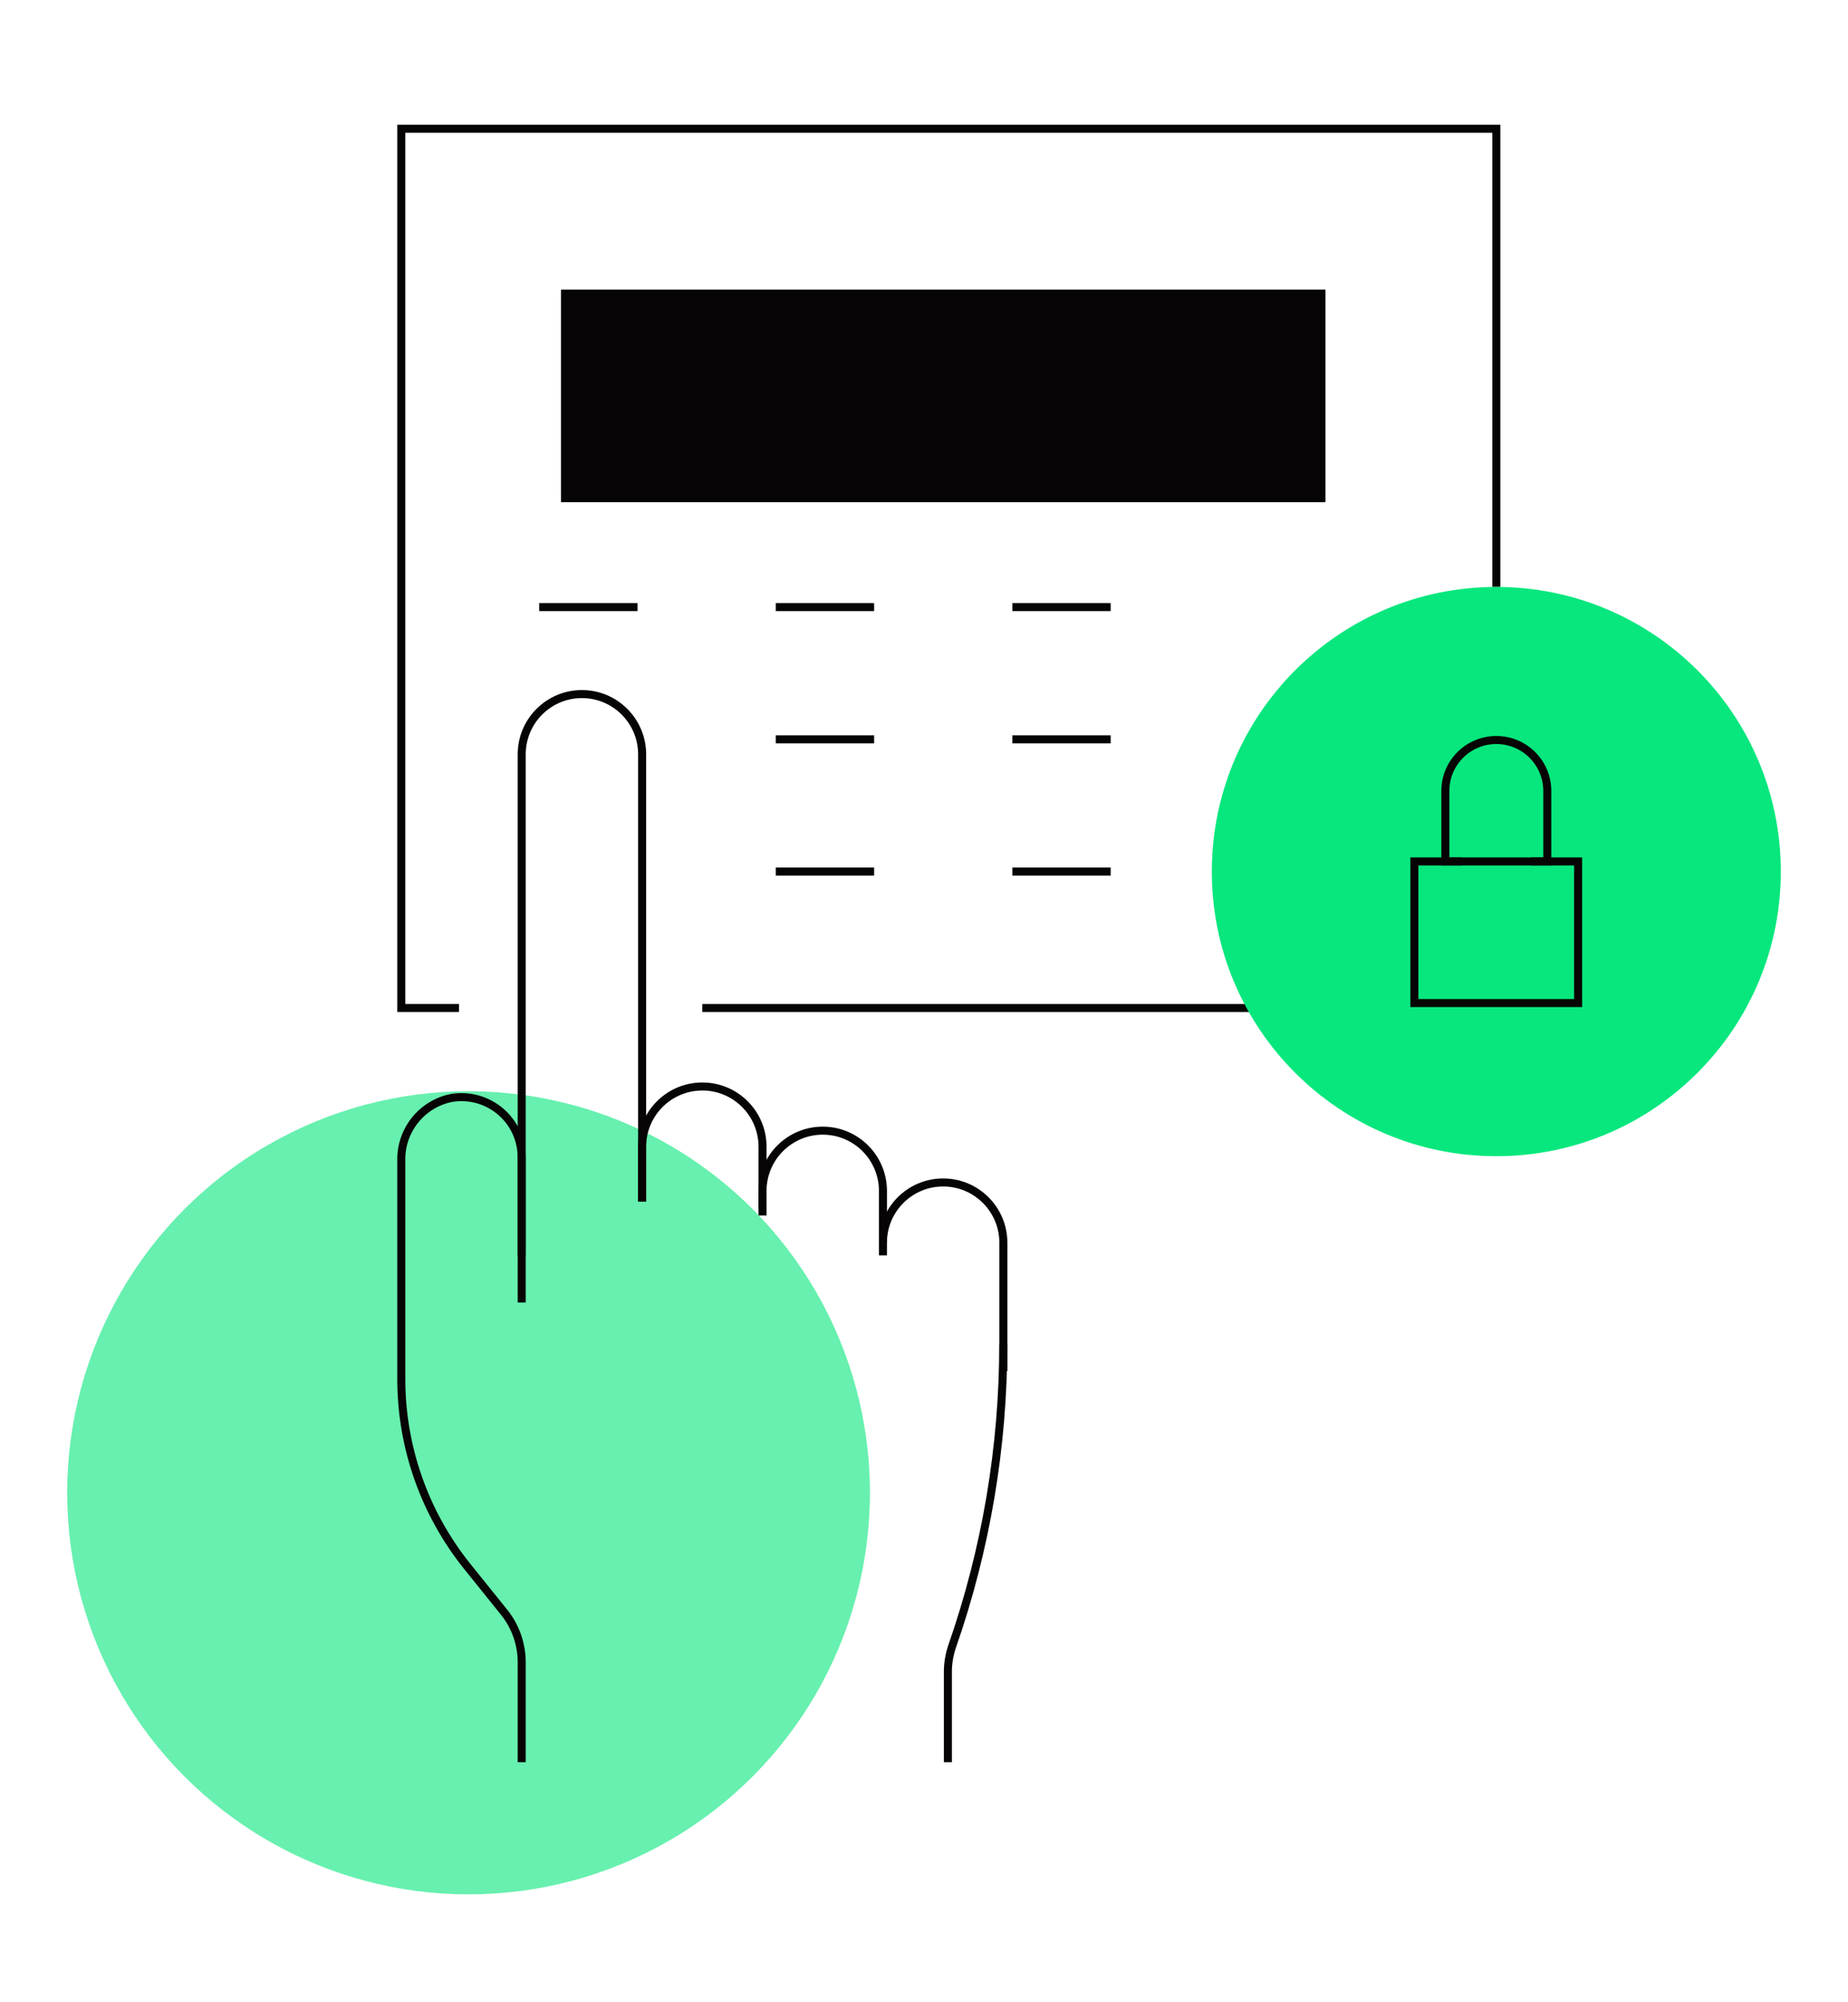 <svg xmlns="http://www.w3.org/2000/svg" xmlns:xlink="http://www.w3.org/1999/xlink" viewBox="0 0 230.21 249.28"><defs><style>      .st0, .st1, .st2 {        fill: none;      }      .st3 {        fill: #060404;      }      .st4 {        isolation: isolate;        opacity: .61;      }      .st4, .st5 {        fill: #07e77d;      }      .st1 {        stroke: #060404;      }      .st1, .st2 {        stroke-miterlimit: 10;      }      .st6 {        clip-path: url(#clippath-1);      }      .st7 {        clip-path: url(#clippath-3);      }      .st8 {        clip-path: url(#clippath-2);      }      .st9 {        fill: #fff;      }      .st10 {        fill: #e9c242;      }      .st2 {        stroke: #07e77d;      }      .st11 {        display: none;      }      .st12 {        clip-path: url(#clippath);      }      .st13 {        fill: #d7ecd8;      }    </style><clipPath id="clippath"><rect class="st0" x="22.1" y="35.22" width="205" height="211.85"></rect></clipPath><clipPath id="clippath-1"><rect class="st0" x="4.1" y="58.4" width="222" height="129.61"></rect></clipPath><clipPath id="clippath-2"><rect class="st0" x="41.07" y="42.6" width="163.99" height="191.08"></rect></clipPath><clipPath id="clippath-3"><rect class="st0" x="48.37" y="14.41" width="173.47" height="205"></rect></clipPath></defs><g id="Layer_1" class="st11"><g><circle id="Ellipse_2" class="st4" cx="53.1" cy="52.22" r="50"></circle><g id="Group_541"><g class="st12"><g id="Group_540"><rect id="Rectangle_238" class="st1" x="32.98" y="36.9" width="183.25" height="39.67"></rect><path id="Path_354" class="st1" d="M225.43,245.38H23.78v-10.67c0-6.24,5.06-11.3,11.3-11.3h179.05c6.24,0,11.3,5.06,11.3,11.3h0v10.67Z"></path><path id="Path_355" class="st1" d="M161.28,163.98h22.25v17.58c0,10.91-8.84,19.76-19.76,19.76h-4.38"></path><rect id="Rectangle_239" class="st3" x="85.44" y="76.56" width="78.33" height="21.3"></rect><rect id="Rectangle_240" class="st1" x="101.7" y="97.86" width="45.8" height="13.35"></rect><path id="Path_356" class="st1" d="M117.76,122.68v-11.47h13.69v11.47"></path><line id="Line_16" class="st1" x1="147.5" y1="111.21" x2="182.47" y2="111.21"></line><path id="Path_357" class="st3" d="M212.67,118.11h-30.2v-13.81h30.2c1.96,0,3.55,1.59,3.55,3.55h0v6.71c0,1.96-1.59,3.55-3.55,3.55"></path><path id="Path_358" class="st3" d="M64.6,56.73c0,4.26-3.46,7.72-7.72,7.72-4.26,0-7.72-3.46-7.72-7.72,0-4.26,3.46-7.72,7.72-7.72h0c4.26,0,7.72,3.46,7.72,7.72"></path><line id="Line_17" class="st1" x1="79.4" y1="56.73" x2="110.74" y2="56.73"></line><line id="Line_18" class="st1" x1="120.79" y1="56.73" x2="127.98" y2="56.73"></line><path id="Path_359" class="st5" d="M157.24,223.42h-65.28l-6.28-64.61c-.12-1.25.79-2.37,2.05-2.49.07,0,.15-.01.22-.01h73.31c1.26,0,2.28,1.02,2.28,2.27,0,.08,0,.15-.01.23l-6.28,64.61Z"></path><path id="Path_360" class="st1" d="M204.44,129.46v93.96H44.77V76.56h159.66v16.03"></path></g></g></g></g></g><g id="Layer_2" class="st11"><g><circle id="Ellipse_5" class="st4" cx="169.1" cy="178.4" r="50"></circle><g id="Group_543"><g class="st6"><g id="Group_542"><path id="Path_361" class="st9" d="M223.36,139.49c0,26.44-48.18,47.87-107.61,47.87S8.15,166.77,8.15,140.33v-32.08s56.99-16.63,107.61-16.63,107.61,15.08,107.61,15.08v32.78Z"></path><path id="Path_362" d="M115.75,188.01c-28.95,0-56.06-4.85-76.35-13.65-20.57-8.93-31.91-21.01-31.91-34.03v-32.08c0-.29.19-.55.47-.63.57-.17,57.66-16.66,107.79-16.66s107.21,14.95,107.78,15.11c.29.08.49.34.49.63v32.78c0,13.06-11.33,25.29-31.91,34.44-20.4,9.08-47.52,14.08-76.35,14.08M8.8,108.74v31.59c0,12.46,11.05,24.11,31.13,32.82,20.12,8.73,47.05,13.54,75.83,13.54,58.97,0,106.95-21.18,106.95-47.21v-32.28c-5.61-1.47-58.53-14.93-106.95-14.93-47.53,0-101.36,14.88-106.95,16.47"></path><path id="Path_363" class="st13" d="M45.07,163.71c0-4.14,3.36-7.5,7.51-7.49.81,0,1.62.13,2.39.39,16.23,5.38,35.91,8.55,59.19,8.55s44.22-3.02,61.06-9.1c4.06-1.49,8.57.59,10.06,4.66,1.44,3.92-.45,8.29-4.3,9.92-17.82,7.47-41.17,10.47-67.29,10.47s-46.71-3.91-63.79-10.39c-2.91-1.11-4.84-3.9-4.84-7.01"></path><path id="Path_364" class="st5" d="M78.18,169.23c-.14,2.89-2.6,5.12-5.49,4.99-2.89.13-5.34-2.1-5.49-4.99.15-2.89,2.6-5.12,5.49-4.99,2.89-.13,5.35,2.1,5.49,4.99"></path><path id="Path_365" class="st5" d="M99.05,172.02c-.14,2.89-2.6,5.12-5.49,4.99-2.89.13-5.34-2.1-5.49-4.99.15-2.89,2.6-5.12,5.49-4.99,2.89-.13,5.35,2.1,5.49,4.99"></path><path id="Path_366" class="st5" d="M120.09,173.57c-.29,3.03-2.98,5.26-6.01,4.97-2.63-.25-4.71-2.33-4.97-4.97.29-3.03,2.98-5.26,6.01-4.97,2.63.25,4.71,2.33,4.97,4.97"></path><path id="Path_367" class="st5" d="M140.8,172.02c-.29,3.03-2.98,5.26-6.01,4.97-2.63-.25-4.71-2.33-4.97-4.97.29-3.03,2.98-5.26,6.01-4.97,2.63.25,4.71,2.33,4.97,4.97"></path><path id="Path_368" class="st5" d="M161.68,169.23c-.29,3.03-2.98,5.26-6.01,4.97-2.63-.25-4.71-2.33-4.97-4.97.29-3.03,2.98-5.26,6.01-4.97,2.63.25,4.71,2.33,4.97,4.97"></path><path id="Path_369" class="st9" d="M223.52,108.05c0,27.06-48.18,49-107.61,49S8.31,135.12,8.31,108.05s48.18-49,107.61-49,107.61,21.94,107.61,49"></path><path id="Path_370" d="M115.92,157.71c-28.83,0-55.95-5.12-76.36-14.41-20.57-9.37-31.9-21.89-31.9-35.24s11.33-25.88,31.9-35.24c20.4-9.29,47.52-14.41,76.36-14.41s55.95,5.12,76.36,14.41c20.57,9.37,31.9,21.88,31.9,35.24s-11.33,25.88-31.9,35.25c-20.41,9.29-47.53,14.41-76.36,14.41M115.92,59.71c-58.97,0-106.95,21.69-106.95,48.35s47.98,48.35,106.96,48.35,106.95-21.69,106.95-48.35-47.98-48.34-106.95-48.34"></path><path id="Path_371" class="st5" d="M212.45,104.56c0,22.6-43.22,40.91-96.53,40.91S19.39,127.16,19.39,104.56h193.06Z"></path><path id="Path_372" d="M212.45,105.22c-.36,0-.65-.29-.65-.65,0-22.2-43.01-40.26-95.87-40.26S20.05,82.36,20.05,104.56c0,.36-.29.66-.66.66-.36,0-.66-.29-.66-.66,0-11.21,10.18-21.7,28.67-29.53,18.31-7.76,42.64-12.03,68.51-12.03s50.2,4.27,68.51,12.03c18.49,7.84,28.67,18.32,28.67,29.53,0,.36-.29.65-.65.65"></path><path id="Path_373" class="st9" d="M168.97,122.6h-11.63c-2.06-.03-3.7-1.73-3.67-3.79.03-2.01,1.66-3.64,3.67-3.67h11.63c2.06.03,3.7,1.73,3.67,3.79-.03,2.01-1.66,3.64-3.67,3.67"></path><path id="Path_374" class="st9" d="M74.5,122.6h-11.63c-2.06-.03-3.7-1.73-3.67-3.79.03-2.01,1.66-3.64,3.67-3.67h11.63c2.06.03,3.7,1.73,3.67,3.79-.03,2.01-1.66,3.64-3.67,3.67"></path><path id="Path_375" class="st9" d="M142.66,110.36c0,6-11.97,10.87-26.74,10.87s-26.74-4.87-26.74-10.87c0-1,.12-5.63.12-5.63,0,0,14.31-5.24,26.62-5.24s26.74,5.24,26.74,5.24v5.63Z"></path><path id="Path_376" class="st9" d="M142.66,105.75c0,6-11.97,10.87-26.74,10.87s-26.74-4.87-26.74-10.87,11.97-10.87,26.74-10.87,26.74,4.87,26.74,10.87"></path><path id="Path_377" d="M115.92,117.27c-15.36,0-27.39-5.06-27.39-11.52s12.03-11.52,27.39-11.52,27.39,5.06,27.39,11.52-12.03,11.52-27.39,11.52M115.92,95.53c-14.14,0-26.08,4.68-26.08,10.21s11.94,10.21,26.08,10.21,26.08-4.68,26.08-10.21-11.94-10.21-26.08-10.21"></path><path id="Path_378" d="M225.45,155.48h-.08l-7.12-.83c-.36-.07-.59-.41-.52-.77.06-.32.35-.55.68-.53l7.12.83c.36.05.6.39.55.75-.05.31-.31.54-.62.55"></path><path id="Path_379" d="M214.43,168.05c-.29,0-.55-.19-.63-.47l-1.99-6.89c-.1-.35.1-.71.45-.81.35-.1.71.1.81.45h0l1.99,6.88c.1.35-.1.71-.45.81,0,0,0,0,0,0-.06.02-.12.02-.18.03"></path><path id="Path_380" d="M4.76,155.48c-.36-.01-.64-.32-.63-.68.01-.31.24-.57.55-.62l7.12-.84c.36-.07.7.17.77.52s-.17.7-.52.77c-.03,0-.06,0-.09.01l-7.12.83h-.08"></path><path id="Path_381" d="M15.77,168.05c-.06,0-.12,0-.18-.03-.35-.1-.55-.46-.45-.81,0,0,0,0,0,0l1.99-6.89c.1-.35.46-.55.81-.45.35.1.55.46.45.81h0l-1.99,6.89c-.08.28-.34.47-.63.47"></path></g></g></g></g></g><g id="Layer_3" class="st11"><g><circle id="Ellipse_3" class="st4" cx="60.07" cy="65.6" r="50"></circle><g id="Group_546"><line id="Line_19" class="st1" x1="118.65" y1="96.41" x2="106.72" y2="157.67"></line><line id="Line_20" class="st1" x1="78.45" y1="96.41" x2="92.62" y2="157.67"></line><g id="Group_545"><g class="st8"><g id="Group_544"><path id="Path_382" class="st10" d="M112.56,204.48l-1.1,3.1c-2.31,6.51-9.47,9.91-15.98,7.6-3.55-1.26-6.34-4.05-7.6-7.6l-1.1-3.1"></path><path id="Path_383" class="st1" d="M118.78,204.48h-38.02c-2.07,0-3.75-1.68-3.75-3.75v-20.85h45.52v20.85c0,2.07-1.68,3.75-3.75,3.75Z"></path><line id="Line_21" class="st1" x1="77.01" y1="192.19" x2="122.53" y2="192.19"></line><rect id="Rectangle_243" class="st10" x="88.56" y="156.09" width="22.22" height="23.8"></rect><path id="Path_384" class="st1" d="M150.36,128.05c-4.38,8.41-10.78,15.6-18.61,20.93-5.75,3.87-9.21,10.33-9.23,17.26v13.65l-45.68.04v-13.69c0-6.88-3.4-13.31-9.09-17.16-26.24-17.84-33.06-53.57-15.22-79.81,10.6-15.6,28.19-25,47.05-25.15,17.96.07,34.84,8.59,45.56,23.01,2.61,3.48,4.83,7.23,6.61,11.2"></path><path id="Path_385" class="st2" d="M186.93,118.94c-9.27-9.27-24.3-9.27-33.57,0"></path><path id="Path_386" class="st2" d="M195.43,110.44c-13.97-13.97-36.61-13.97-50.58,0"></path><path id="Path_387" class="st2" d="M203.99,101.88c-18.69-18.69-49-18.69-67.7,0,0,0,0,0,0,0"></path><circle id="Ellipse_6" class="st1" cx="170.14" cy="131.75" r="7.04"></circle><path id="Path_388" class="st5" d="M150.36,186.4v-36.27c0-.23.19-.42.42-.42h38.73c.23,0,.42.19.42.42h0v65.35c0,.23-.19.42-.42.42h-38.73c-.23,0-.42-.19-.42-.42v-29.07Z"></path><line id="Line_22" class="st1" x1="150.36" y1="198.1" x2="189.93" y2="198.1"></line><line id="Line_23" class="st1" x1="150.36" y1="160.65" x2="189.93" y2="160.65"></line><line id="Line_24" class="st1" x1="167.79" y1="206.87" x2="172.75" y2="206.87"></line><path id="Path_389" class="st1" d="M99.67,215.9v8.07c0,4.53,3.67,8.2,8.2,8.2h54.2c4.53,0,8.2-3.67,8.2-8.2v-8.07"></path></g></g></g></g></g></g><g id="Layer_4"><g><circle id="Ellipse_4" class="st4" cx="58.37" cy="185.87" r="50"></circle><g id="Group_548"><g class="st7"><g id="Group_547"><path id="Path_390" class="st1" d="M64.99,156.31v-62.39c0-4.14,3.36-7.5,7.5-7.5,4.14,0,7.5,3.36,7.5,7.5v55.68"></path><path id="Path_391" class="st1" d="M79.99,149.6v-6.82c0-4.14,3.36-7.5,7.5-7.5,4.14,0,7.5,3.36,7.5,7.5v7.73"></path><path id="Path_392" class="st1" d="M94.99,151.34v-3.06c0-4.14,3.36-7.5,7.5-7.5s7.5,3.36,7.5,7.5v6.44"></path><path id="Path_393" class="st1" d="M124.99,170.72v-15.99c0-4.14-3.36-7.5-7.5-7.5s-7.5,3.36-7.5,7.5v1.58"></path><path id="Path_394" class="st1" d="M64.99,219.41v-12.44c0-2.27-.78-4.48-2.21-6.25l-4.54-5.64c-5.34-6.63-8.25-14.88-8.25-23.39v-27.18c-.08-3.77,2.55-7.06,6.24-7.8,4.08-.69,7.96,2.05,8.65,6.14.07.42.11.84.11,1.26v18.07"></path><path id="Path_395" class="st1" d="M118.08,219.41v-11.26c0-1.05.18-2.1.51-3.1,4.24-12.14,6.4-24.91,6.39-37.76"></path><path id="Path_396" class="st1" d="M57.18,125.51h-7.19V16.03h136.41v57.05"></path><line id="Line_25" class="st1" x1="87.49" y1="125.51" x2="157.03" y2="125.51"></line><rect id="Rectangle_245" class="st3" x="69.88" y="36.06" width="95.24" height="26.47"></rect><line id="Line_26" class="st1" x1="138.36" y1="75.59" x2="126.11" y2="75.59"></line><line id="Line_27" class="st1" x1="108.89" y1="75.59" x2="96.64" y2="75.59"></line><line id="Line_28" class="st1" x1="79.42" y1="75.59" x2="67.17" y2="75.59"></line><line id="Line_29" class="st1" x1="138.36" y1="92.06" x2="126.11" y2="92.06"></line><line id="Line_30" class="st1" x1="108.89" y1="92.06" x2="96.64" y2="92.06"></line><line id="Line_31" class="st1" x1="138.36" y1="108.52" x2="126.11" y2="108.52"></line><line id="Line_32" class="st1" x1="108.89" y1="108.52" x2="96.64" y2="108.52"></line><path id="Path_397" class="st5" d="M221.84,108.52c0,19.57-15.87,35.44-35.44,35.44s-35.44-15.87-35.44-35.44c0-19.57,15.87-35.44,35.44-35.44,19.57,0,35.44,15.87,35.44,35.44h0"></path><rect id="Rectangle_246" class="st1" x="176.19" y="107.26" width="20.4" height="17.63"></rect><path id="Path_398" class="st1" d="M182.08,107.26h-2.03v-8.77c0-3.51,2.84-6.35,6.35-6.35s6.35,2.84,6.35,6.35v8.77h-2.03"></path></g></g></g></g></g></svg>